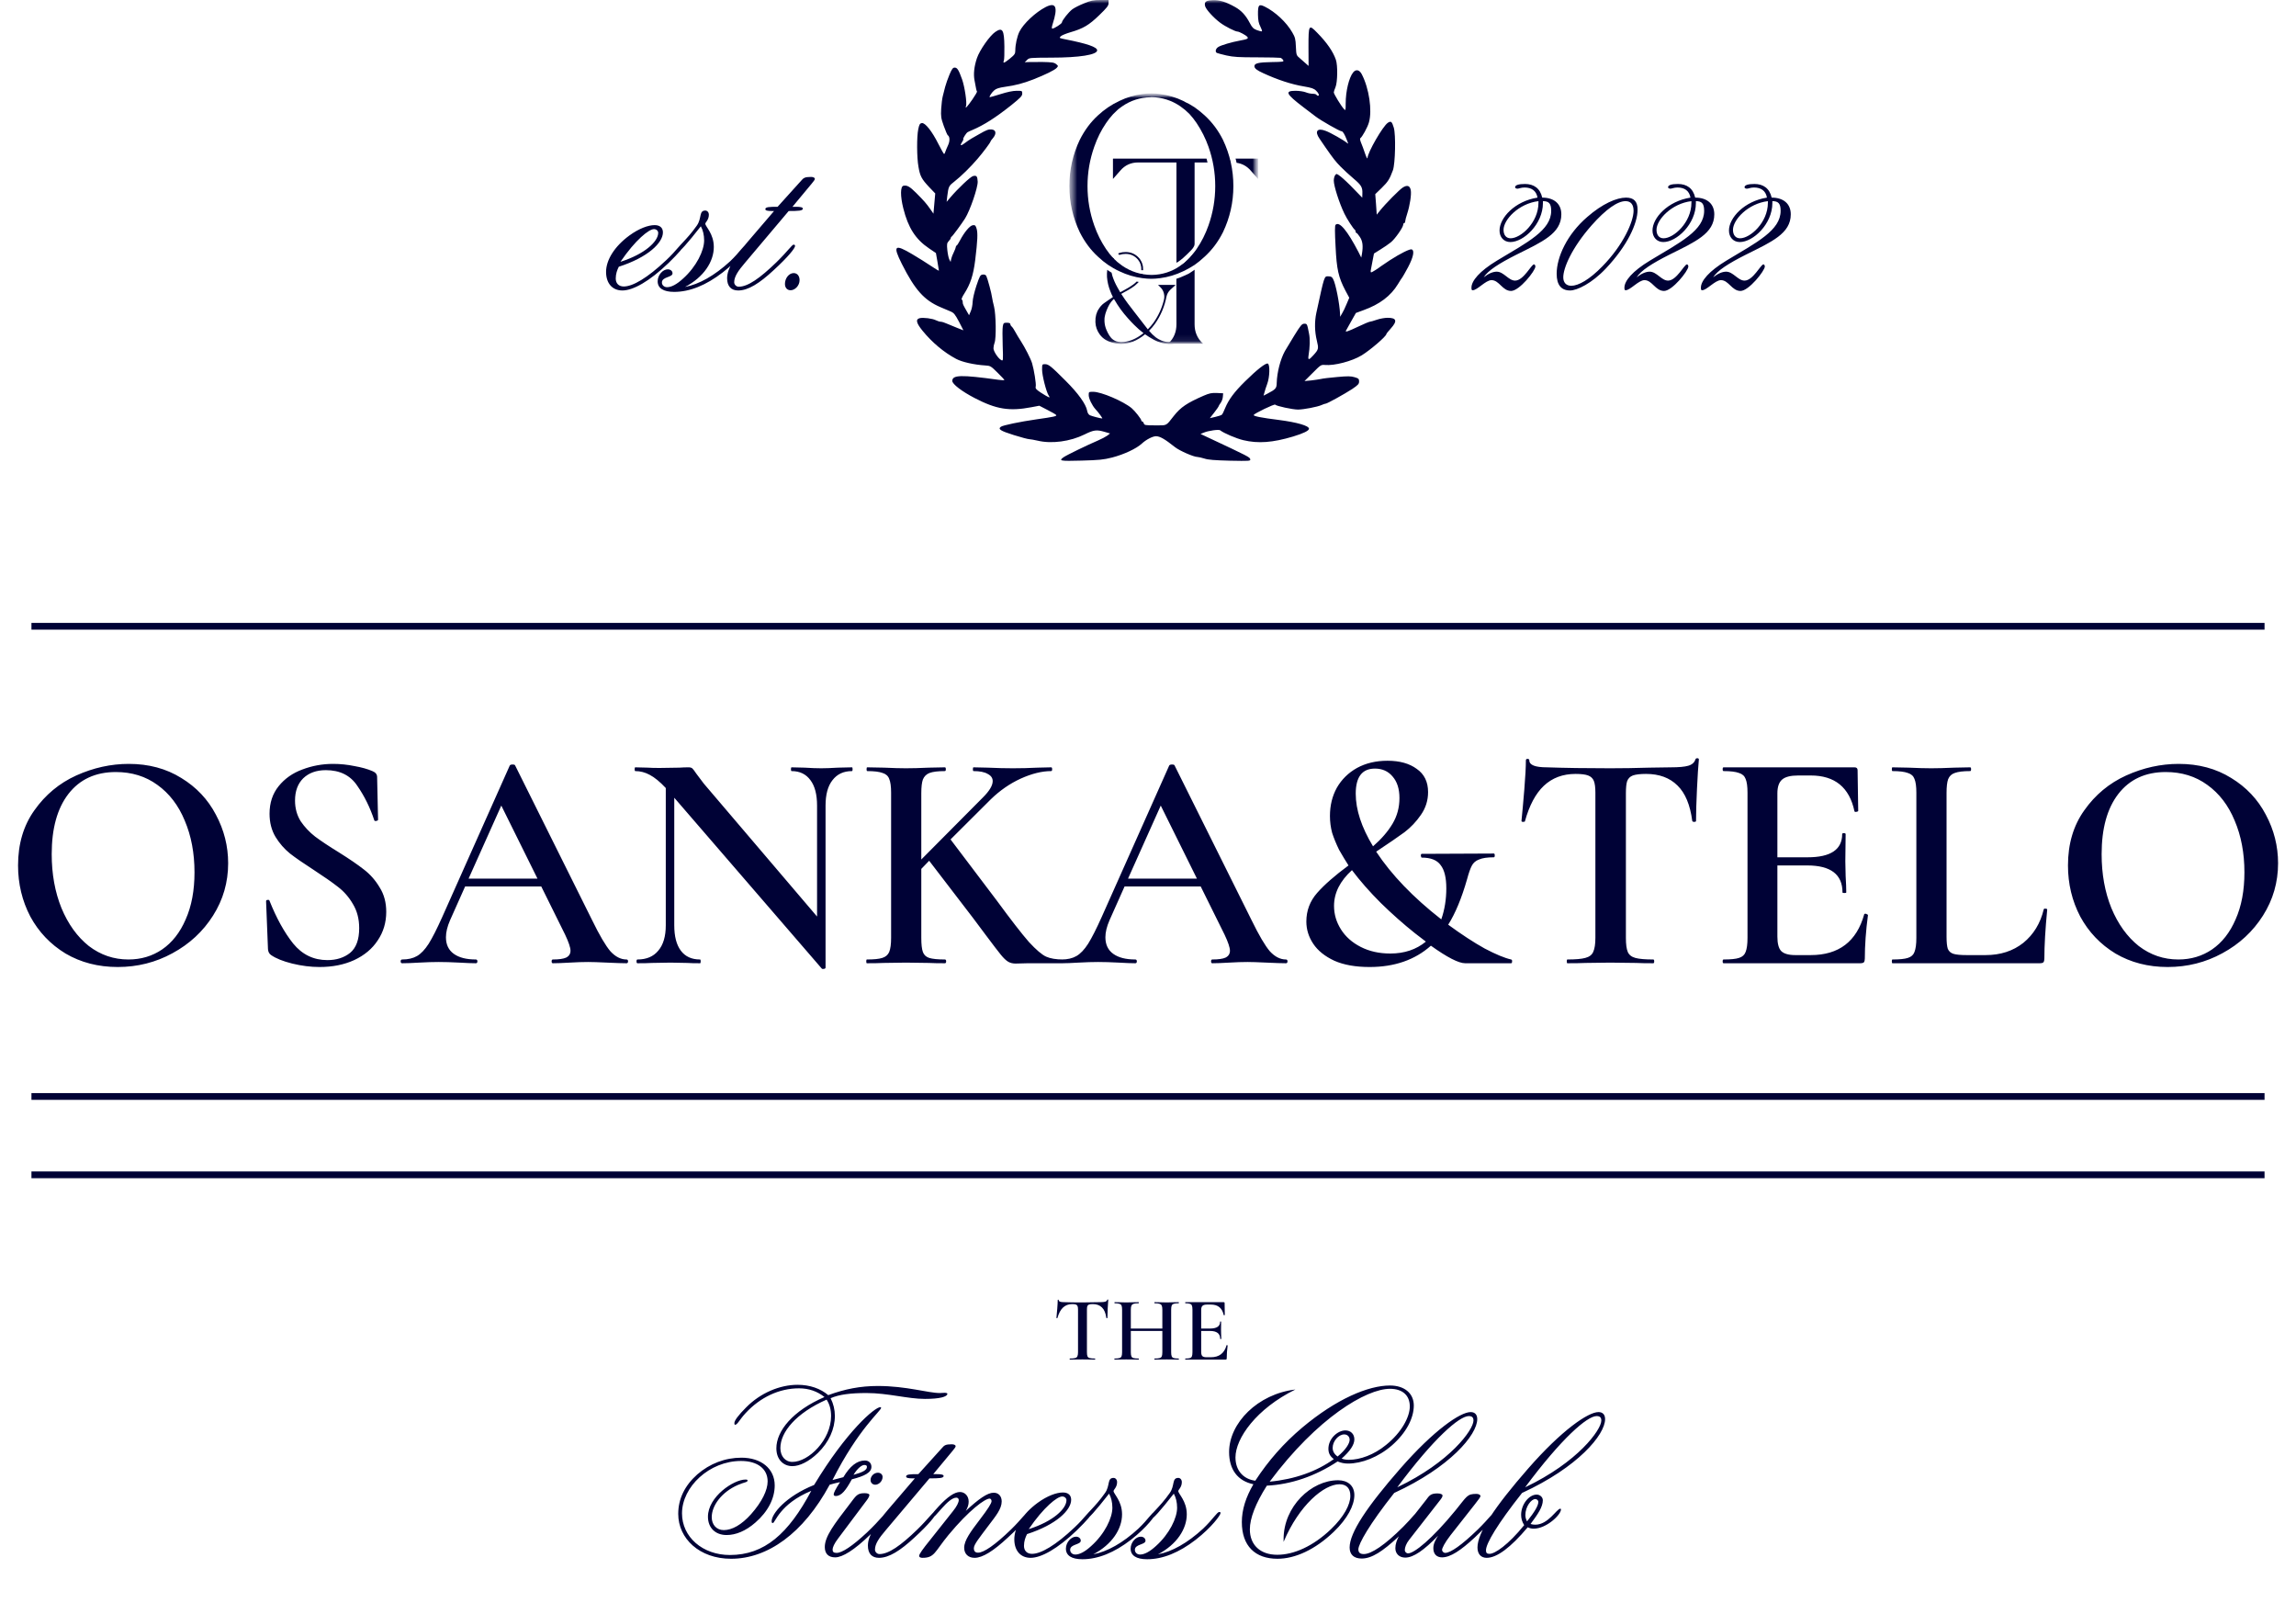 <?xml version="1.0" encoding="UTF-8"?> <svg xmlns="http://www.w3.org/2000/svg" width="340" height="239" viewBox="0 0 340 239" fill="none"> <g clip-path="url(#clip0_284_1566)"> <mask id="mask0_284_1566" style="mask-type:luminance" maskUnits="userSpaceOnUse" x="0" y="0" width="340" height="239"> <path d="M340 0H0V239H340V0Z" fill="white"></path> </mask> <g mask="url(#mask0_284_1566)"> <path d="M17.438 143.165C14.55 143.165 11.973 142.5 9.706 141.169C7.471 139.808 5.732 137.983 4.49 135.693C3.279 133.373 2.673 130.852 2.673 128.129C2.673 124.942 3.481 122.22 5.095 119.961C6.71 117.672 8.775 115.955 11.29 114.81C13.836 113.665 16.429 113.093 19.068 113.093C22.018 113.093 24.61 113.789 26.846 115.181C29.082 116.542 30.789 118.352 31.969 120.611C33.18 122.869 33.786 125.267 33.786 127.804C33.786 130.62 33.041 133.203 31.55 135.554C30.06 137.906 28.057 139.762 25.542 141.123C23.058 142.484 20.356 143.165 17.438 143.165ZM19.021 142.051C20.884 142.051 22.546 141.556 24.005 140.566C25.495 139.545 26.66 138.06 27.498 136.111C28.367 134.162 28.802 131.841 28.802 129.15C28.802 126.304 28.321 123.751 27.358 121.492C26.427 119.234 25.076 117.47 23.306 116.202C21.567 114.934 19.518 114.3 17.158 114.3C14.146 114.3 11.802 115.382 10.125 117.548C8.48 119.683 7.657 122.653 7.657 126.458C7.657 129.398 8.138 132.058 9.101 134.44C10.094 136.822 11.445 138.695 13.153 140.056C14.892 141.386 16.848 142.051 19.021 142.051ZM43.689 118.523C43.689 119.668 43.968 120.688 44.527 121.585C45.117 122.452 45.831 123.21 46.67 123.86C47.539 124.509 48.703 125.283 50.163 126.18C51.746 127.17 52.988 128.021 53.889 128.732C54.82 129.444 55.596 130.326 56.218 131.377C56.87 132.398 57.196 133.605 57.196 134.997C57.196 136.575 56.776 137.983 55.938 139.22C55.131 140.458 53.966 141.432 52.445 142.144C50.955 142.825 49.247 143.165 47.322 143.165C46.018 143.165 44.667 142.995 43.27 142.655C41.903 142.314 40.863 141.896 40.149 141.401C39.87 141.216 39.714 140.922 39.683 140.52L39.404 133.466V133.42C39.404 133.296 39.481 133.234 39.637 133.234C39.792 133.203 39.885 133.249 39.916 133.373C40.941 135.941 42.105 138.045 43.409 139.684C44.745 141.324 46.437 142.144 48.486 142.144C49.821 142.144 50.939 141.788 51.84 141.076C52.74 140.334 53.19 139.112 53.19 137.41C53.19 136.049 52.88 134.858 52.259 133.837C51.669 132.816 50.923 131.965 50.023 131.284C49.154 130.604 47.958 129.769 46.437 128.779C44.946 127.819 43.782 127.015 42.944 126.365C42.105 125.685 41.391 124.865 40.801 123.906C40.211 122.916 39.916 121.771 39.916 120.472C39.916 118.863 40.366 117.501 41.267 116.388C42.167 115.274 43.332 114.454 44.76 113.928C46.219 113.371 47.741 113.093 49.325 113.093C50.38 113.093 51.436 113.201 52.492 113.418C53.547 113.603 54.432 113.851 55.146 114.16C55.612 114.346 55.845 114.64 55.845 115.042L55.985 121.353C55.985 121.446 55.892 121.508 55.705 121.539C55.55 121.57 55.457 121.539 55.426 121.446C54.805 119.559 53.966 117.857 52.911 116.341C51.886 114.795 50.334 114.021 48.253 114.021C46.856 114.021 45.738 114.423 44.9 115.228C44.092 116.032 43.689 117.13 43.689 118.523ZM92.771 142.051C92.927 142.051 93.004 142.144 93.004 142.33C93.004 142.515 92.927 142.608 92.771 142.608C92.182 142.608 91.235 142.577 89.93 142.515C88.626 142.453 87.68 142.423 87.089 142.423C86.313 142.423 85.397 142.453 84.341 142.515C83.286 142.577 82.463 142.608 81.873 142.608C81.749 142.608 81.687 142.515 81.687 142.33C81.687 142.144 81.749 142.051 81.873 142.051C82.773 142.051 83.425 141.958 83.829 141.773C84.264 141.556 84.481 141.216 84.481 140.752C84.481 140.288 84.217 139.499 83.689 138.385L80.15 131.238H68.878L66.642 136.25C66.239 137.178 66.037 138.014 66.037 138.756C66.037 139.839 66.425 140.659 67.202 141.216C67.978 141.773 69.065 142.051 70.462 142.051C70.617 142.051 70.695 142.144 70.695 142.33C70.695 142.515 70.617 142.608 70.462 142.608C69.903 142.608 69.095 142.577 68.04 142.515C66.86 142.453 65.835 142.423 64.966 142.423C64.128 142.423 63.15 142.453 62.032 142.515C61.038 142.577 60.215 142.608 59.563 142.608C59.408 142.608 59.331 142.515 59.331 142.33C59.331 142.144 59.408 142.051 59.563 142.051C60.433 142.051 61.163 141.881 61.752 141.54C62.342 141.2 62.917 140.597 63.475 139.731C64.035 138.834 64.702 137.519 65.478 135.786L75.492 113.325C75.554 113.232 75.694 113.185 75.911 113.185C76.128 113.185 76.253 113.232 76.284 113.325L87.695 136.25C88.782 138.478 89.682 140.009 90.396 140.844C91.141 141.649 91.933 142.051 92.771 142.051ZM69.391 130.078H79.591L74.235 119.265L69.391 130.078ZM126.163 113.603C126.225 113.603 126.256 113.696 126.256 113.882C126.256 114.067 126.225 114.16 126.163 114.16C124.921 114.16 123.959 114.609 123.276 115.506C122.592 116.372 122.251 117.625 122.251 119.265V143.258C122.251 143.351 122.173 143.413 122.018 143.444C121.862 143.475 121.754 143.459 121.692 143.397L99.848 118.105V136.993C99.848 138.633 100.174 139.886 100.826 140.752C101.478 141.618 102.425 142.051 103.667 142.051C103.729 142.051 103.76 142.144 103.76 142.33C103.76 142.515 103.729 142.608 103.667 142.608C102.829 142.608 102.192 142.593 101.758 142.562L99.289 142.515L96.541 142.562C96.045 142.593 95.33 142.608 94.398 142.608C94.305 142.608 94.259 142.515 94.259 142.33C94.259 142.144 94.305 142.051 94.398 142.051C95.734 142.051 96.759 141.618 97.472 140.752C98.218 139.886 98.591 138.633 98.591 136.993V116.666C97.721 115.738 96.929 115.088 96.215 114.717C95.532 114.346 94.818 114.16 94.072 114.16C94.011 114.16 93.979 114.067 93.979 113.882C93.979 113.696 94.011 113.603 94.072 113.603L95.936 113.65C96.34 113.681 96.914 113.696 97.659 113.696L100.64 113.65C101.012 113.619 101.462 113.603 101.991 113.603C102.239 113.603 102.425 113.665 102.55 113.789C102.674 113.913 102.86 114.16 103.108 114.532L104.226 116.016L120.993 135.693V119.265C120.993 117.625 120.667 116.372 120.015 115.506C119.363 114.609 118.431 114.16 117.221 114.16C117.159 114.16 117.127 114.067 117.127 113.882C117.127 113.696 117.159 113.603 117.221 113.603L119.13 113.65C120.124 113.712 120.946 113.743 121.598 113.743C122.22 113.743 123.058 113.712 124.114 113.65L126.163 113.603ZM157.435 142.051C157.528 142.051 157.574 142.144 157.574 142.33C157.574 142.515 157.528 142.608 157.435 142.608H152.219L150.402 142.655C149.967 142.655 149.594 142.562 149.284 142.376C148.974 142.19 148.617 141.85 148.213 141.355C147.809 140.86 147.064 139.886 145.977 138.432L144.068 135.879L137.594 127.433L136.429 128.64V138.849C136.429 139.808 136.507 140.504 136.662 140.937C136.817 141.37 137.128 141.664 137.594 141.819C138.091 141.974 138.867 142.051 139.922 142.051C140.046 142.051 140.109 142.144 140.109 142.33C140.109 142.515 140.046 142.608 139.922 142.608C138.929 142.608 138.137 142.593 137.547 142.562L134.147 142.515L130.84 142.562C130.25 142.593 129.427 142.608 128.372 142.608C128.31 142.608 128.279 142.515 128.279 142.33C128.279 142.144 128.31 142.051 128.372 142.051C129.427 142.051 130.188 141.974 130.654 141.819C131.151 141.664 131.493 141.37 131.679 140.937C131.865 140.473 131.958 139.777 131.958 138.849V117.362C131.958 116.434 131.865 115.754 131.679 115.32C131.524 114.888 131.198 114.594 130.701 114.439C130.204 114.253 129.443 114.16 128.419 114.16C128.356 114.16 128.325 114.067 128.325 113.882C128.325 113.696 128.356 113.603 128.419 113.603L130.887 113.65C132.253 113.712 133.34 113.743 134.147 113.743C135.079 113.743 136.227 113.712 137.594 113.65L139.922 113.603C140.015 113.603 140.062 113.696 140.062 113.882C140.062 114.067 140.015 114.16 139.922 114.16C138.898 114.16 138.137 114.253 137.641 114.439C137.174 114.624 136.848 114.949 136.662 115.413C136.507 115.846 136.429 116.527 136.429 117.455V127.247L145.558 118.058C146.52 117.099 147.002 116.295 147.002 115.645C147.002 115.181 146.753 114.826 146.257 114.578C145.791 114.3 145.093 114.16 144.161 114.16C144.099 114.16 144.068 114.067 144.068 113.882C144.068 113.696 144.099 113.603 144.161 113.603L146.257 113.65C147.623 113.712 148.865 113.743 149.983 113.743C151.194 113.743 152.42 113.712 153.662 113.65L155.665 113.603C155.758 113.603 155.805 113.696 155.805 113.882C155.805 114.067 155.758 114.16 155.665 114.16C154.299 114.16 152.793 114.532 151.147 115.274C149.532 116.016 148.058 117.037 146.722 118.337L140.761 124.277L147.607 133.327C149.719 136.204 151.303 138.246 152.358 139.452C153.444 140.628 154.299 141.355 154.92 141.633C155.541 141.912 156.379 142.051 157.435 142.051ZM190.425 142.051C190.58 142.051 190.658 142.144 190.658 142.33C190.658 142.515 190.58 142.608 190.425 142.608C189.835 142.608 188.888 142.577 187.584 142.515C186.28 142.453 185.333 142.423 184.743 142.423C183.967 142.423 183.05 142.453 181.995 142.515C180.939 142.577 180.116 142.608 179.526 142.608C179.402 142.608 179.34 142.515 179.34 142.33C179.34 142.144 179.402 142.051 179.526 142.051C180.427 142.051 181.079 141.958 181.483 141.773C181.917 141.556 182.135 141.216 182.135 140.752C182.135 140.288 181.871 139.499 181.343 138.385L177.803 131.238H166.532L164.297 136.25C163.893 137.178 163.691 138.014 163.691 138.756C163.691 139.839 164.079 140.659 164.855 141.216C165.631 141.773 166.718 142.051 168.116 142.051C168.271 142.051 168.348 142.144 168.348 142.33C168.348 142.515 168.271 142.608 168.116 142.608C167.557 142.608 166.749 142.577 165.693 142.515C164.514 142.453 163.489 142.423 162.619 142.423C161.781 142.423 160.803 142.453 159.685 142.515C158.692 142.577 157.869 142.608 157.217 142.608C157.062 142.608 156.984 142.515 156.984 142.33C156.984 142.144 157.062 142.051 157.217 142.051C158.086 142.051 158.816 141.881 159.406 141.54C159.996 141.2 160.571 140.597 161.129 139.731C161.688 138.834 162.355 137.519 163.132 135.786L173.145 113.325C173.208 113.232 173.347 113.185 173.565 113.185C173.782 113.185 173.907 113.232 173.938 113.325L185.348 136.25C186.435 138.478 187.336 140.009 188.05 140.844C188.795 141.649 189.587 142.051 190.425 142.051ZM167.044 130.078H177.244L171.888 119.265L167.044 130.078ZM223.77 142.051C223.894 142.082 223.941 142.19 223.91 142.376C223.91 142.531 223.863 142.608 223.77 142.608H216.97C216.008 142.608 214.315 141.742 211.893 140.009C209.534 142.113 206.506 143.165 202.811 143.165C200.731 143.165 198.992 142.856 197.594 142.237C196.198 141.587 195.157 140.752 194.474 139.731C193.791 138.71 193.449 137.612 193.449 136.436C193.449 134.827 193.977 133.42 195.033 132.213C196.089 131.006 197.641 129.645 199.691 128.129C199.256 127.448 198.79 126.675 198.293 125.808C197.858 124.912 197.517 124.076 197.268 123.303C197.051 122.498 196.943 121.663 196.943 120.796C196.943 119.25 197.284 117.857 197.967 116.62C198.682 115.382 199.675 114.408 200.948 113.696C202.253 112.984 203.758 112.628 205.466 112.628C207.267 112.628 208.711 113.031 209.798 113.835C210.915 114.609 211.474 115.754 211.474 117.269C211.474 118.507 211.117 119.636 210.403 120.657C209.72 121.647 208.913 122.498 207.981 123.21C207.049 123.891 205.653 124.85 203.789 126.087C206.056 129.521 209.27 132.863 213.43 136.111C213.927 134.688 214.175 133.157 214.175 131.516C214.175 129.939 213.896 128.794 213.337 128.083C212.81 127.34 211.878 126.968 210.543 126.968C210.481 126.968 210.434 126.876 210.403 126.69C210.403 126.504 210.449 126.412 210.543 126.412L221.208 126.365C221.301 126.365 221.348 126.458 221.348 126.644C221.348 126.829 221.301 126.922 221.208 126.922C220.246 126.922 219.517 127.03 219.02 127.247C218.523 127.433 218.165 127.742 217.948 128.175C217.731 128.578 217.498 129.243 217.249 130.171C216.443 132.986 215.511 135.229 214.455 136.9C216.443 138.354 218.243 139.53 219.858 140.427C221.503 141.293 222.808 141.834 223.77 142.051ZM200.762 117.501C200.762 119.884 201.616 122.482 203.323 125.298C204.565 124.216 205.528 123.101 206.211 121.956C206.894 120.812 207.236 119.544 207.236 118.151C207.236 116.79 206.894 115.723 206.211 114.949C205.559 114.176 204.69 113.789 203.603 113.789C201.709 113.789 200.762 115.027 200.762 117.501ZM205.885 141.169C207.965 141.169 209.72 140.582 211.148 139.406C210.527 138.942 209.984 138.524 209.518 138.153C207.81 136.792 206.134 135.307 204.488 133.698C202.843 132.058 201.414 130.434 200.203 128.825C198.433 130.434 197.548 132.197 197.548 134.116C197.548 135.353 197.889 136.513 198.573 137.596C199.256 138.679 200.234 139.545 201.507 140.195C202.78 140.844 204.239 141.169 205.885 141.169ZM233.317 114.578C231.422 114.578 229.854 115.166 228.612 116.341C227.401 117.486 226.47 119.234 225.818 121.585C225.818 121.647 225.725 121.678 225.538 121.678C225.383 121.678 225.305 121.632 225.305 121.539C225.43 120.332 225.569 118.786 225.725 116.898C225.88 114.98 225.958 113.541 225.958 112.582C225.958 112.428 226.035 112.35 226.191 112.35C226.377 112.35 226.47 112.428 226.47 112.582C226.47 113.263 227.339 113.603 229.078 113.603C231.748 113.696 234.868 113.743 238.44 113.743C240.27 113.743 242.213 113.712 244.262 113.65L247.429 113.603C248.608 113.603 249.462 113.526 249.991 113.371C250.55 113.216 250.906 112.907 251.062 112.443C251.092 112.319 251.185 112.257 251.342 112.257C251.495 112.257 251.574 112.319 251.574 112.443C251.481 113.402 251.388 114.856 251.295 116.805C251.202 118.755 251.155 120.332 251.155 121.539C251.155 121.632 251.062 121.678 250.876 121.678C250.72 121.678 250.626 121.632 250.596 121.539C250.284 119.157 249.556 117.408 248.407 116.295C247.257 115.15 245.706 114.578 243.75 114.578C242.879 114.578 242.227 114.656 241.794 114.81C241.389 114.965 241.109 115.243 240.955 115.645C240.83 116.016 240.769 116.62 240.769 117.455V138.849C240.769 139.808 240.862 140.504 241.049 140.937C241.235 141.37 241.607 141.664 242.166 141.819C242.725 141.974 243.61 142.051 244.821 142.051C244.914 142.051 244.961 142.144 244.961 142.33C244.961 142.515 244.914 142.608 244.821 142.608C243.733 142.608 242.879 142.593 242.259 142.562L238.44 142.515L234.807 142.562C234.155 142.593 233.254 142.608 232.105 142.608C232.043 142.608 232.012 142.515 232.012 142.33C232.012 142.144 232.043 142.051 232.105 142.051C233.317 142.051 234.202 141.974 234.761 141.819C235.35 141.664 235.739 141.37 235.925 140.937C236.142 140.473 236.251 139.777 236.251 138.849V117.362C236.251 116.558 236.172 115.97 236.018 115.599C235.862 115.228 235.583 114.965 235.18 114.81C234.775 114.656 234.155 114.578 233.317 114.578ZM276.057 135.368C276.057 135.307 276.117 135.276 276.243 135.276C276.336 135.276 276.413 135.307 276.476 135.368C276.569 135.4 276.616 135.43 276.616 135.461C276.304 137.813 276.15 139.963 276.15 141.912C276.15 142.159 276.103 142.345 276.01 142.469C275.917 142.562 275.73 142.608 275.451 142.608H255.237C255.144 142.608 255.098 142.515 255.098 142.33C255.098 142.144 255.144 142.051 255.237 142.051C256.292 142.051 257.054 141.974 257.52 141.819C258.016 141.664 258.342 141.37 258.498 140.937C258.684 140.473 258.777 139.777 258.777 138.849V117.362C258.777 116.434 258.684 115.754 258.498 115.32C258.342 114.888 258.016 114.594 257.52 114.439C257.022 114.253 256.262 114.16 255.237 114.16C255.144 114.16 255.098 114.067 255.098 113.882C255.098 113.696 255.144 113.603 255.237 113.603H274.613C274.923 113.603 275.078 113.743 275.078 114.021L275.171 120.054C275.171 120.116 275.078 120.162 274.892 120.193C274.736 120.224 274.643 120.193 274.613 120.1C273.868 116.573 271.709 114.81 268.139 114.81H266.276C265.158 114.81 264.366 115.011 263.901 115.413C263.435 115.816 263.202 116.496 263.202 117.455V126.922H267.673C271.087 126.922 272.797 125.778 272.797 123.488C272.797 123.395 272.873 123.349 273.03 123.349C273.216 123.349 273.309 123.395 273.309 123.488L273.262 127.525L273.309 129.707C273.37 130.697 273.402 131.501 273.402 132.12C273.402 132.182 273.309 132.213 273.123 132.213C272.936 132.213 272.843 132.182 272.843 132.12C272.843 129.46 271.103 128.129 267.626 128.129H263.202V138.664C263.202 139.684 263.388 140.396 263.761 140.798C264.164 141.2 264.863 141.401 265.857 141.401H268.139C272.298 141.401 274.939 139.391 276.057 135.368ZM288.252 138.664C288.252 139.499 288.316 140.102 288.439 140.473C288.595 140.844 288.874 141.092 289.277 141.216C289.683 141.34 290.334 141.401 291.233 141.401H294.028C296.233 141.401 298.096 140.798 299.617 139.592C301.14 138.354 302.148 136.699 302.644 134.626C302.677 134.533 302.77 134.502 302.924 134.533C303.08 134.533 303.157 134.58 303.157 134.672C302.877 137.581 302.737 139.994 302.737 141.912C302.737 142.159 302.691 142.345 302.597 142.469C302.504 142.562 302.318 142.608 302.039 142.608H280.242C280.181 142.608 280.149 142.515 280.149 142.33C280.149 142.144 280.181 142.051 280.242 142.051C281.299 142.051 282.058 141.974 282.524 141.819C283.022 141.664 283.348 141.37 283.502 140.937C283.688 140.473 283.781 139.777 283.781 138.849V117.362C283.781 116.434 283.688 115.754 283.502 115.32C283.348 114.888 283.022 114.594 282.524 114.439C282.028 114.253 281.266 114.16 280.242 114.16C280.181 114.16 280.149 114.067 280.149 113.882C280.149 113.696 280.181 113.603 280.242 113.603L282.617 113.65C283.984 113.712 285.102 113.743 285.97 113.743C286.902 113.743 288.052 113.712 289.417 113.65L291.745 113.603C291.839 113.603 291.885 113.696 291.885 113.882C291.885 114.067 291.839 114.16 291.745 114.16C290.721 114.16 289.962 114.253 289.463 114.439C288.997 114.594 288.671 114.903 288.485 115.367C288.331 115.8 288.252 116.48 288.252 117.408V138.664ZM320.997 143.165C318.11 143.165 315.531 142.5 313.266 141.169C311.03 139.808 309.29 137.983 308.049 135.693C306.838 133.373 306.233 130.852 306.233 128.129C306.233 124.942 307.038 122.22 308.655 119.961C310.269 117.672 312.334 115.955 314.85 114.81C317.395 113.665 319.986 113.093 322.627 113.093C325.576 113.093 328.17 113.789 330.405 115.181C332.641 116.542 334.348 118.352 335.529 120.611C336.74 122.869 337.345 125.267 337.345 127.804C337.345 130.62 336.6 133.203 335.11 135.554C333.619 137.906 331.617 139.762 329.102 141.123C326.617 142.484 323.915 143.165 320.997 143.165ZM322.581 142.051C324.444 142.051 326.104 141.556 327.564 140.566C329.055 139.545 330.219 138.06 331.057 136.111C331.926 134.162 332.362 131.841 332.362 129.15C332.362 126.304 331.88 123.751 330.918 121.492C329.986 119.234 328.636 117.47 326.866 116.202C325.126 114.934 323.077 114.3 320.718 114.3C317.704 114.3 315.362 115.382 313.685 117.548C312.038 119.683 311.217 122.653 311.217 126.458C311.217 129.398 311.696 132.058 312.66 134.44C313.652 136.822 315.003 138.695 316.712 140.056C318.45 141.386 320.406 142.051 322.581 142.051Z" fill="#000236"></path> <path d="M160.531 0.497C159.87 0.76 159.091 1.154 158.797 1.373C158.224 1.812 157.269 3.024 157.254 3.317C157.254 3.507 156.108 4.237 155.83 4.237C155.726 4.237 155.741 3.989 155.888 3.536C156.696 1.037 156.373 0.277 154.86 1.037C153.346 1.812 151.539 3.507 150.952 4.705C150.614 5.406 150.349 6.619 150.349 7.466C150.349 7.963 150.261 8.095 149.527 8.694C148.689 9.366 148.469 9.439 148.659 8.957C148.718 8.81 148.748 7.875 148.733 6.867C148.703 4.412 148.454 4.003 147.396 4.719C146.574 5.275 145.074 7.408 144.663 8.621C144.252 9.848 144.134 10.973 144.311 11.893C144.399 12.376 144.516 12.945 144.546 13.136C144.575 13.325 144.649 13.515 144.678 13.545C144.722 13.588 144.413 14.114 144.002 14.714C143.238 15.809 142.871 16.204 143.047 15.722C143.224 15.283 142.856 12.843 142.474 11.762C141.96 10.33 141.754 10.009 141.372 10.009C141.108 10.009 140.961 10.199 140.608 11.031C140.373 11.587 140.079 12.419 139.962 12.858C139.844 13.296 139.682 13.925 139.609 14.246C139.521 14.567 139.418 15.4 139.374 16.102C139.315 17.241 139.344 17.475 139.756 18.644C140.006 19.36 140.285 19.974 140.343 20.017C140.667 20.207 140.682 20.894 140.388 21.508C140.226 21.858 140.05 22.282 139.991 22.458C139.947 22.648 139.859 22.794 139.8 22.794C139.741 22.779 139.374 22.122 138.963 21.318C138.022 19.433 136.994 18.133 136.494 18.22C136.215 18.279 136.127 18.425 135.98 19.126C135.745 20.237 135.759 23.32 136.01 24.693C136.244 26.081 136.479 26.505 137.582 27.688L138.493 28.638L138.36 30.143L138.228 31.634L137.743 30.932C137.14 30.085 136.876 29.778 135.657 28.55C134.717 27.615 134.32 27.396 133.791 27.499C133.321 27.586 133.306 29.018 133.762 30.83C134.481 33.723 135.583 35.432 137.582 36.777C138.14 37.142 138.595 37.449 138.595 37.464C138.595 37.464 138.698 38.033 138.816 38.72C138.933 39.407 139.036 40.006 139.036 40.064C139.036 40.123 138.522 39.816 137.875 39.378C137.244 38.954 135.994 38.165 135.098 37.639C132.468 36.075 132.175 36.338 133.541 39.056C135.48 42.914 136.862 44.448 139.256 45.471C139.741 45.675 140.402 45.953 140.74 46.099C141.255 46.318 141.416 46.508 142.004 47.618L142.665 48.904L141.769 48.554C141.284 48.364 140.593 48.071 140.241 47.925C139.903 47.764 139.477 47.633 139.315 47.633C139.154 47.633 138.83 47.531 138.595 47.414C138.096 47.151 136.7 46.975 136.186 47.107C135.554 47.268 135.686 47.823 136.597 48.948C138.022 50.701 139.786 52.177 141.607 53.142C142.489 53.609 144.281 54.004 145.912 54.106C146.646 54.15 146.735 54.194 147.704 55.158C148.277 55.713 148.733 56.21 148.733 56.268C148.733 56.312 148.322 56.298 147.822 56.225C142.327 55.465 141.02 55.494 141.02 56.4C141.02 56.867 142.459 57.963 144.325 58.928C147.528 60.593 149.452 60.915 152.744 60.286L153.905 60.067L155.094 60.681C155.756 61.017 156.344 61.353 156.403 61.441C156.535 61.616 156.064 61.718 153.479 62.084C151.054 62.434 148.513 62.96 148.218 63.179C147.734 63.53 148.16 63.793 150.114 64.407C151.187 64.743 152.229 65.021 152.421 65.021C152.612 65.035 153.17 65.123 153.655 65.24C155.726 65.736 158.474 65.372 160.604 64.32C161.956 63.647 162.397 63.589 163.587 63.94L164.38 64.173L163.969 64.495C163.748 64.655 163.117 64.992 162.573 65.225C161.03 65.882 157.96 67.373 157.519 67.68C156.725 68.235 156.961 68.279 160.163 68.192C162.794 68.118 163.396 68.06 164.674 67.738C166.437 67.285 168.273 66.424 169.082 65.678C169.728 65.079 170.669 64.597 171.168 64.582C171.77 64.582 172.476 64.992 174.004 66.204C174.665 66.73 176.766 67.651 177.31 67.651C177.471 67.651 177.942 67.767 178.338 67.884C178.882 68.075 179.866 68.147 182.129 68.206C185.038 68.264 185.199 68.25 185.14 68.001C185.082 67.68 184.979 67.621 178.646 64.655L177.779 64.246L178.279 64.042C178.94 63.764 180.483 63.545 180.689 63.706C181.188 64.115 183.069 64.918 184.112 65.167C186.316 65.693 188.461 65.532 191.488 64.626C193.03 64.158 193.839 63.764 193.839 63.472C193.839 63.033 192.075 62.522 189.357 62.171C186.801 61.85 185.596 61.616 185.655 61.441C185.743 61.207 188.754 59.761 188.843 59.907C188.96 60.111 191.414 60.637 192.208 60.637C193.016 60.637 195.087 60.243 195.704 59.965C195.954 59.848 196.219 59.761 196.307 59.761C196.527 59.761 199.113 58.328 200.23 57.598C201.111 56.999 201.258 56.853 201.258 56.473C201.258 56.093 201.184 56.02 200.597 55.845C200.053 55.684 199.598 55.669 198.026 55.816C196.982 55.903 195.881 56.035 195.601 56.108C195.322 56.166 194.661 56.268 194.132 56.327L193.177 56.414L194.396 55.202C195.572 54.018 195.616 53.989 196.203 54.033C197.6 54.164 200.215 53.478 201.655 52.601C202.918 51.827 205.298 49.781 205.298 49.459C205.298 49.401 205.592 49.021 205.96 48.627C206.959 47.516 206.812 47.049 205.489 47.049C205.049 47.049 204.329 47.18 203.873 47.341C203.403 47.502 202.948 47.633 202.845 47.633C202.742 47.633 201.963 47.955 201.111 48.364C199.627 49.065 199.201 49.211 199.304 48.977C199.333 48.919 199.671 48.305 200.068 47.604L200.788 46.333L201.904 45.923C204.3 45.061 205.944 43.819 207.002 42.081C207.311 41.555 207.62 41.102 207.664 41.058C207.708 41.014 208.09 40.342 208.516 39.553C209.294 38.063 209.5 37.084 209.045 36.923C208.795 36.821 207.399 37.507 205.813 38.53C205.166 38.954 204.579 39.348 204.49 39.422C204.123 39.714 203.168 40.327 203.05 40.327C202.977 40.327 202.948 40.152 203.006 39.918C203.05 39.699 203.168 39.071 203.271 38.53L203.462 37.537L204.417 36.938C204.946 36.616 205.621 36.149 205.93 35.9C206.547 35.432 207.796 33.65 207.796 33.255C207.796 33.124 207.869 33.022 207.943 33.022C208.031 33.022 208.09 32.905 208.09 32.759C208.09 32.627 208.222 32.116 208.384 31.634C208.78 30.421 209.03 28.784 208.913 28.156C208.78 27.484 208.398 27.352 207.752 27.747C207.267 28.039 205.181 30.143 204.329 31.21L203.873 31.78L203.77 30.26L203.653 28.741L204.593 27.835C205.548 26.899 205.783 26.52 206.268 25.204C206.621 24.211 206.709 19.944 206.4 18.907C206.121 17.986 205.989 17.87 205.519 18.177C204.784 18.659 202.522 22.574 202.507 23.393C202.492 23.583 202.33 23.276 202.14 22.721C201.949 22.151 201.684 21.435 201.552 21.128C201.42 20.821 201.361 20.514 201.435 20.47C201.728 20.266 202.507 18.863 202.712 18.133C203.227 16.365 202.742 13.077 201.655 10.988C201.302 10.316 200.788 10.213 200.377 10.725C199.759 11.499 199.274 13.501 199.274 15.313C199.274 16.379 199.26 16.409 199.01 16.131C198.599 15.693 197.512 13.91 197.512 13.676C197.512 13.574 197.629 13.223 197.761 12.916C198.07 12.186 198.114 9.687 197.82 8.84C197.408 7.642 196.498 6.312 195.057 4.851C193.809 3.565 193.765 3.638 193.765 6.97L193.78 9.76L193.397 9.424C193.192 9.234 192.795 8.884 192.501 8.635C191.972 8.197 191.958 8.168 191.899 6.896C191.855 5.786 191.782 5.508 191.37 4.807C190.503 3.287 188.829 1.739 187.286 0.979C186.404 0.555 186.272 0.716 186.286 2.177C186.301 3.024 186.39 3.463 186.639 3.93C186.816 4.281 186.918 4.588 186.874 4.632C186.83 4.675 186.507 4.602 186.154 4.471C185.611 4.266 185.434 4.091 185.082 3.419C184.479 2.265 183.833 1.563 182.893 1.037C181.511 0.263 180.586 -0.015 179.572 0.029C178.558 0.073 178.309 0.277 178.456 0.906C178.588 1.403 179.734 2.659 180.703 3.375C181.452 3.93 182.922 4.675 183.26 4.675C183.509 4.675 184.509 5.216 184.7 5.45C184.92 5.713 184.729 5.801 183.627 6.005C182.408 6.224 180.807 6.692 180.41 6.955C180.013 7.203 179.91 7.656 180.189 7.832C180.277 7.875 180.924 8.051 181.614 8.211C182.672 8.445 183.466 8.489 186.125 8.489C187.903 8.489 189.475 8.533 189.622 8.562C189.754 8.606 189.93 8.752 190.018 8.898C190.151 9.147 190.033 9.161 188.314 9.19C186.419 9.22 185.758 9.366 185.758 9.79C185.758 10.126 186.11 10.403 187.08 10.841C189.21 11.82 191.252 12.493 193.104 12.799C194.22 12.989 194.573 13.106 194.896 13.428C195.293 13.808 195.425 14.173 195.175 14.173C195.087 14.173 194.985 14.1 194.94 14.027C194.896 13.939 194.632 13.881 194.367 13.881C194.088 13.881 193.633 13.778 193.354 13.662C193.06 13.545 192.384 13.442 191.855 13.442C190.195 13.442 190.415 13.895 193.045 15.897C193.603 16.321 194.396 16.92 194.793 17.227C195.587 17.84 198.393 19.433 198.658 19.433C198.849 19.433 199.098 19.828 199.451 20.733C199.686 21.318 199.686 21.347 199.451 21.142C198.996 20.763 197.012 19.623 196.307 19.375C195.057 18.892 194.632 19.433 195.41 20.544C195.631 20.85 195.998 21.406 196.248 21.771C197.424 23.466 197.791 23.933 198.54 24.693C198.98 25.146 199.848 25.935 200.45 26.447C201.596 27.411 201.787 27.732 201.743 28.697L201.728 29.267L200.465 27.966C199.774 27.235 198.907 26.432 198.554 26.154C197.938 25.687 197.908 25.672 197.717 25.935C197.6 26.081 197.512 26.447 197.512 26.739C197.512 27.528 198.319 30.055 199.084 31.634C199.421 32.364 200.465 33.957 200.626 34.015C200.685 34.044 200.744 34.161 200.744 34.278C200.744 34.395 200.803 34.483 200.862 34.483C200.935 34.483 201.155 34.746 201.376 35.082C201.787 35.695 201.875 36.411 201.684 37.581L201.581 38.136L201.155 37.288C199.495 34.103 198.334 32.73 197.776 33.285C197.658 33.401 197.658 34.322 197.776 36.485C197.938 39.904 198.202 41.043 199.231 43.016L199.804 44.082L199.407 45.018C199.201 45.529 198.892 46.172 198.731 46.42L198.452 46.902L198.437 46.42C198.378 45.032 197.805 42.037 197.424 41.336C197.261 40.999 197.115 40.912 196.718 40.912C196.086 40.912 196.16 40.663 194.926 46.333C194.647 47.648 194.676 49.094 194.999 50.409C195.293 51.636 195.278 51.724 194.47 52.615C193.839 53.317 193.677 53.331 193.765 52.703C193.986 51.344 194.015 50.175 193.839 49.343C193.559 47.925 193.559 47.925 193.133 47.925C192.781 47.94 192.604 48.159 191.635 49.722C191.033 50.701 190.415 51.724 190.268 51.987C189.592 53.229 189.108 55.143 189.063 56.663C189.049 57.496 188.931 57.627 187.653 58.299L187.109 58.577L187.241 58.109C187.3 57.846 187.491 57.277 187.653 56.838C188.035 55.83 188.079 53.96 187.741 53.828C187.432 53.711 186.154 54.705 184.362 56.473C182.76 58.051 181.953 59.147 181.423 60.418C181.247 60.871 181.027 61.309 180.953 61.382C180.865 61.47 180.439 61.616 179.983 61.718L179.16 61.908L179.822 61.061C180.175 60.608 180.468 60.184 180.468 60.126C180.468 60.082 180.601 59.863 180.762 59.644C180.924 59.424 181.071 59.015 181.085 58.738L181.129 58.226L180.204 58.182C179.425 58.153 179.102 58.212 178.221 58.592C175.781 59.658 174.841 60.286 173.827 61.572C172.623 63.107 172.873 62.975 171.08 62.975C169.596 62.975 169.464 62.946 169.376 62.683C169.331 62.522 169.214 62.391 169.141 62.391C169.067 62.391 169.009 62.332 169.009 62.244C169.009 62.04 168.053 60.827 167.583 60.433C166.334 59.395 163.073 58.007 161.897 58.007C161.221 58.007 161.221 58.007 161.221 58.504C161.221 59.001 161.721 60.023 162.206 60.564C162.691 61.076 163.322 61.952 163.22 61.952C162.97 61.952 161.706 61.616 161.413 61.485C161.192 61.382 161.045 61.134 160.987 60.798C160.81 59.834 159.664 58.226 157.783 56.356C155.609 54.179 155.271 53.916 154.742 53.916C154.331 53.916 154.316 53.931 154.316 54.734C154.316 55.582 154.933 58.007 155.286 58.548C155.477 58.84 155.462 58.869 155.241 58.782C155.094 58.723 154.595 58.431 154.125 58.124C153.405 57.642 153.302 57.51 153.376 57.218C153.464 56.867 153.126 54.749 152.832 53.77C152.626 53.098 151.76 51.403 151.157 50.482C150.893 50.073 150.526 49.474 150.349 49.138C150.173 48.802 149.937 48.451 149.82 48.349C149.703 48.261 149.615 48.086 149.615 47.984C149.615 47.852 149.438 47.779 149.1 47.779C148.645 47.779 148.586 47.823 148.498 48.32C148.439 48.612 148.439 49.898 148.483 51.169C148.557 53.419 148.557 53.463 148.277 53.317C147.822 53.083 147.117 52.017 147.117 51.564C147.117 51.344 147.19 50.979 147.278 50.745C147.543 50.102 147.484 46.523 147.205 45.412C147.072 44.901 146.941 44.287 146.911 44.053C146.852 43.483 146.235 41.204 146.059 40.868C145.971 40.693 145.795 40.62 145.53 40.649C145.163 40.693 145.089 40.824 144.59 42.3C144.281 43.25 144.046 44.229 144.031 44.711C144.017 45.149 143.899 45.778 143.752 46.084L143.503 46.669L143.165 46.084C142.621 45.135 142.562 45.017 142.562 44.725C142.562 44.565 142.504 44.389 142.415 44.346C142.342 44.302 142.504 43.907 142.797 43.469C143.708 42.037 144.134 40.736 144.413 38.501C144.766 35.593 144.81 34.497 144.619 33.854C144.472 33.372 144.399 33.299 144.061 33.343C143.62 33.387 142.797 34.38 142.166 35.579C141.96 35.973 141.739 36.324 141.666 36.353C141.593 36.382 141.534 36.485 141.534 36.587C141.534 36.674 141.401 37.011 141.255 37.317C141.093 37.624 140.916 38.077 140.858 38.326L140.77 38.779L140.579 38.413C140.476 38.223 140.343 37.595 140.285 37.04C140.197 36.134 140.226 35.988 140.49 35.695C140.667 35.52 140.799 35.316 140.799 35.228C140.799 35.155 140.843 35.067 140.916 35.038C141.049 34.98 142.386 33.168 142.915 32.335C143.664 31.122 144.81 27.776 144.781 26.885C144.737 26.096 144.619 25.935 144.09 26.067C143.693 26.169 141.842 27.922 140.74 29.223L140.182 29.88L140.27 29.076C140.461 27.586 140.49 27.528 141.372 26.841C142.327 26.096 143.738 24.708 144.751 23.524C145.545 22.604 146.676 21.099 146.676 20.953C146.676 20.909 146.838 20.66 147.058 20.427C147.587 19.784 147.499 19.228 146.852 19.17C146.382 19.126 146.103 19.228 145.031 19.842C144.722 20.017 144.222 20.31 143.928 20.47C143.62 20.646 143.12 20.982 142.827 21.216C142.239 21.669 142.107 21.566 142.504 20.967C142.635 20.763 142.709 20.602 142.65 20.602C142.504 20.602 143.077 19.681 143.296 19.564C143.414 19.491 143.752 19.345 144.031 19.228C145.706 18.512 147.411 17.431 149.732 15.59C151.128 14.465 151.377 14.217 151.377 13.851C151.377 13.442 151.363 13.442 150.54 13.442C149.982 13.442 149.159 13.618 148.145 13.939C147.293 14.202 146.588 14.407 146.558 14.392C146.456 14.304 146.867 13.676 147.249 13.355C147.513 13.121 147.969 12.975 148.806 12.858C150.379 12.639 151.495 12.347 153.008 11.762C154.815 11.046 156.167 10.389 156.476 10.053C156.725 9.775 156.725 9.76 156.387 9.483C156.094 9.249 155.785 9.205 154.331 9.176C153.391 9.176 152.435 9.176 152.186 9.19L151.744 9.22L152.083 8.884C152.406 8.548 152.465 8.548 155.683 8.533C159.855 8.533 162.471 8.109 162.471 7.452C162.471 6.97 161.001 6.458 157.725 5.815C156.843 5.64 156.814 5.625 157.078 5.377C157.21 5.231 157.857 4.968 158.503 4.778C160.428 4.223 161.266 3.711 162.779 2.25C163.94 1.125 164.16 0.847 164.16 0.453V-0H162.955C161.912 -0 161.56 0.073 160.531 0.497Z" fill="#000236"></path> <path d="M126.389 218.35C127.751 217.967 128.38 217.654 128.38 217.166C128.38 216.993 128.276 216.888 127.996 216.888C127.612 216.888 126.983 217.376 126.389 218.35ZM123.001 207.003C123.42 207.838 123.63 208.708 123.63 209.614C123.63 211.563 122.756 213.512 121.115 215.113C119.787 216.401 118.39 217.062 117.342 217.062C115.98 217.062 114.967 216.053 114.967 214.417C114.967 211.841 117.412 208.848 122.093 206.829C121.044 205.994 119.787 205.541 118.32 205.541C115.386 205.541 112.591 206.864 110.425 209.196C109.517 210.17 109.203 210.937 108.854 210.937C108.783 210.937 108.749 210.866 108.749 210.693C108.749 210.31 109.343 209.51 110.496 208.361C112.591 206.238 115.456 205.019 118.11 205.019C119.927 205.019 121.499 205.576 122.651 206.55C125.097 205.646 127.402 205.194 129.987 205.194C134.249 205.194 137.428 206.237 139.174 206.237C139.419 206.237 139.663 206.203 139.873 206.203C140.152 206.203 140.292 206.272 140.292 206.342C140.292 206.795 139.139 207.108 136.974 207.108C134.423 207.108 131.489 206.237 128.31 206.237C126.005 206.237 124.258 206.446 123.001 207.003ZM122.407 207.212C117.901 209.196 115.561 212.015 115.561 214.382C115.561 215.565 116.259 216.435 117.342 216.435C119.752 216.435 123.07 213.164 123.07 209.649C123.07 208.708 122.861 207.908 122.407 207.212ZM122.861 219.812C118.949 227.051 113.639 230.775 108.26 230.775C103.579 230.775 100.435 227.782 100.435 224.128C100.435 221.9 101.413 219.916 103.264 218.28C105.116 216.68 107.386 215.809 109.797 215.809C112.696 215.809 114.722 217.41 114.722 219.916C114.722 221.831 113.744 223.779 111.857 225.416C110.425 226.668 108.958 227.26 107.596 227.26C105.954 227.26 104.836 226.216 104.836 224.545C104.836 221.587 108.644 219.046 110.39 219.046C110.6 219.046 110.705 219.081 110.705 219.185C110.705 219.463 110.216 219.429 109.273 219.847C106.863 220.89 105.396 222.909 105.396 224.615C105.396 225.763 106.129 226.529 107.177 226.529C108.399 226.529 109.797 225.763 111.229 224.163C112.836 222.352 113.674 220.612 113.674 219.324C113.674 217.48 112.207 216.296 109.727 216.296C105.046 216.296 100.994 220.125 100.994 224.058C100.994 227.539 104.033 230.218 108.085 230.218C113.185 230.218 116.748 227.086 120.136 220.717C115.421 222.666 114.792 225.485 114.443 225.485C114.303 225.485 114.268 225.416 114.268 225.206C114.268 224.128 116.329 221.552 120.556 219.847C125.342 211.911 129.533 208.326 130.371 208.326C130.442 208.326 130.476 208.361 130.476 208.43C130.476 208.883 127.157 211.458 123.28 219.116C123.839 218.977 124.398 218.837 124.887 218.698C125.865 217.062 126.913 216.227 128.066 216.227C128.66 216.227 129.044 216.609 129.044 217.166C129.044 218.002 128.066 218.524 126.144 219.011C125.271 220.612 124.608 221.482 123.769 221.482C123.56 221.482 123.455 221.413 123.455 221.239C123.455 221.03 123.735 220.438 124.398 219.429C123.909 219.534 123.42 219.638 122.861 219.812ZM124.13 227.748C123.536 228.513 123.292 229.105 123.292 229.418C123.292 229.766 123.467 229.905 123.886 229.905C124.689 229.905 126.191 228.931 128.392 226.877C130.418 224.963 131.116 223.85 131.396 223.85C131.536 223.85 131.606 223.919 131.606 224.058C131.606 224.371 130.663 225.45 128.846 227.225C126.506 229.488 124.759 230.567 123.676 230.567C122.663 230.567 122.139 230.01 122.139 229.035C122.139 227.469 123.536 225.659 125.807 222.701C126.75 221.482 126.89 221.065 128.008 221.065C128.497 221.065 128.742 221.169 128.742 221.343C128.742 221.448 128.636 221.761 128.357 222.109L124.13 227.748ZM129.615 219.812C129.23 219.812 128.916 219.534 128.916 219.116C128.916 218.524 129.44 218.036 129.999 218.036C130.418 218.036 130.697 218.315 130.697 218.663C130.697 219.29 130.138 219.812 129.615 219.812ZM135.474 218.872H135.159C134.496 218.872 134.182 218.802 134.182 218.593C134.182 218.28 134.74 218.246 135.997 218.246L139.456 214.417C139.84 213.965 140.015 213.825 140.958 213.825C141.307 213.825 141.517 213.965 141.517 214.104C141.517 214.243 141.342 214.451 141.063 214.8L138.198 218.246H138.688C139.386 218.246 139.736 218.315 139.736 218.524C139.736 218.837 139.071 218.872 137.639 218.872L131.177 226.529C130.164 227.713 129.57 228.583 129.57 229.418C129.57 229.766 129.884 230.079 130.234 230.079C131.596 230.079 133.378 228.826 135.823 226.46C137.5 224.824 138.129 223.85 138.373 223.85C138.513 223.85 138.583 223.919 138.583 224.058C138.583 224.371 137.57 225.659 135.439 227.608C133.308 229.592 131.631 230.636 130.164 230.636C129.116 230.636 128.522 230.01 128.522 228.826C128.522 227.364 129.64 225.694 131.596 223.397L135.474 218.872ZM137.68 228.06L141.104 223.745C141.698 223.014 141.977 222.422 141.977 222.074C141.977 221.865 141.802 221.726 141.628 221.726C140.335 221.726 138.484 224.824 137.89 224.824C137.82 224.824 137.751 224.754 137.751 224.65C137.751 224.441 138.17 223.919 139.008 223.014C140.3 221.621 141.348 220.89 142.152 220.89C142.851 220.89 143.444 221.448 143.444 222.318C143.444 222.77 143.305 223.188 143.025 223.675C144.911 221.935 146.204 220.995 147.147 220.995C147.88 220.995 148.334 221.517 148.334 222.283C148.334 223.397 147.461 224.441 146.378 225.868C145.051 227.643 144.212 228.652 144.212 229.209C144.212 229.662 144.422 229.871 144.841 229.871C145.68 229.871 147.321 228.757 149.697 226.46C151.373 224.824 151.967 223.85 152.247 223.85C152.386 223.85 152.457 223.919 152.457 224.058C152.457 224.371 151.408 225.659 149.278 227.608C147.112 229.627 145.505 230.636 144.318 230.636C143.374 230.636 142.78 230.045 142.78 229.14C142.78 228.06 143.724 226.773 145.156 224.893C146.273 223.432 146.832 222.562 146.832 222.248C146.832 222.074 146.728 221.865 146.553 221.865C145.854 221.865 143.514 223.571 140.475 227.225C138.379 229.766 138.414 230.636 136.598 230.636C136.318 230.636 136.109 230.532 136.109 230.358C136.109 230.079 136.667 229.314 137.68 228.06ZM152.334 226.39C155.967 225.241 157.923 223.362 157.923 222.109C157.923 221.796 157.643 221.552 157.294 221.552C156.561 221.552 154.57 223.119 152.334 226.39ZM152.089 227.121C151.844 227.608 151.635 228.165 151.635 228.862C151.635 229.592 152.089 230.045 152.823 230.045C154.15 230.045 156.316 228.791 159.11 226.147C160.717 224.65 161.171 223.71 161.625 223.71C161.73 223.71 161.765 223.779 161.765 223.919C161.765 224.128 160.997 225.067 159.46 226.564C156.596 229.314 154.185 230.636 152.613 230.636C151.146 230.636 150.203 229.592 150.203 227.887C150.203 226.147 151.425 224.128 153.661 222.492C155.093 221.448 156.456 220.961 157.399 220.961C158.203 220.961 158.622 221.378 158.622 222.039C158.622 223.571 156.421 225.729 152.089 227.121ZM161.895 230.114C163.956 229.732 166.261 228.444 168.567 226.32C170.069 224.893 170.628 223.85 170.977 223.85C171.117 223.85 171.152 223.884 171.152 224.023C171.152 224.302 169.894 226.077 167.484 227.956C165.004 229.871 162.593 230.845 160.288 230.845C158.681 230.845 157.843 230.289 157.843 229.279C157.843 228.339 158.612 227.504 159.345 227.504C159.729 227.504 160.044 227.748 160.044 228.095C160.044 228.722 158.472 228.583 158.472 229.453C158.472 229.836 158.786 230.149 159.24 230.149C159.869 230.149 160.672 229.732 161.58 228.896C163.606 227.086 164.725 224.72 164.725 223.223C164.725 222.422 164.55 221.692 164.235 221.135C162.245 223.675 161.092 224.963 160.777 224.963C160.672 224.963 160.638 224.893 160.638 224.754C160.638 224.267 162.105 223.223 163.641 221.03C164.41 219.951 163.921 218.802 164.899 218.802C165.179 218.802 165.423 219.046 165.423 219.429C165.423 220.194 164.899 220.543 164.899 220.751C164.899 221.169 166.157 222.213 166.157 224.197C166.157 226.355 164.69 228.652 161.895 230.114ZM171.481 230.114C173.542 229.732 175.847 228.444 178.153 226.32C179.655 224.893 180.214 223.85 180.563 223.85C180.703 223.85 180.738 223.884 180.738 224.023C180.738 224.302 179.48 226.077 177.07 227.956C174.59 229.871 172.179 230.845 169.874 230.845C168.267 230.845 167.429 230.289 167.429 229.279C167.429 228.339 168.197 227.504 168.931 227.504C169.315 227.504 169.63 227.748 169.63 228.095C169.63 228.722 168.057 228.583 168.057 229.453C168.057 229.836 168.372 230.149 168.826 230.149C169.455 230.149 170.258 229.732 171.166 228.896C173.192 227.086 174.31 224.72 174.31 223.223C174.31 222.422 174.136 221.692 173.821 221.135C171.83 223.675 170.677 224.963 170.363 224.963C170.258 224.963 170.223 224.893 170.223 224.754C170.223 224.267 171.69 223.223 173.228 221.03C173.996 219.951 173.507 218.802 174.485 218.802C174.764 218.802 175.009 219.046 175.009 219.429C175.009 220.194 174.485 220.543 174.485 220.751C174.485 221.169 175.743 222.213 175.743 224.197C175.743 226.355 174.276 228.652 171.481 230.114ZM185.608 219.742C183.268 219.255 182.009 217.55 182.009 214.974C182.009 210.693 186.236 206.377 191.825 205.715C186.027 208.569 182.953 212.955 182.953 215.774C182.953 217.654 184.07 218.977 185.887 219.22C187.843 216.227 190.114 213.651 192.838 211.354C197.903 207.108 202.619 205.123 205.833 205.123C207.999 205.123 209.361 206.307 209.361 208.082C209.361 209.962 208.243 212.12 206.148 213.965C204.122 215.739 201.641 216.68 199.615 216.68C199.091 216.68 198.567 216.575 198.078 216.366C194.76 218.559 191.162 219.777 187.599 219.951C185.922 222.596 185.083 224.789 185.083 226.425C185.083 228.722 186.621 230.184 189.136 230.184C191.581 230.184 194.445 228.931 197.1 226.39C199.022 224.545 199.964 222.77 199.964 221.448C199.964 220.369 199.406 219.742 198.357 219.742C196.087 219.742 192.384 222.805 190.079 228.27V227.852C190.079 223.048 194.166 219.15 198.148 219.15C199.58 219.15 200.558 219.951 200.558 221.343C200.558 222.875 199.545 224.824 197.519 226.773C194.725 229.453 191.756 230.775 189.17 230.775C185.852 230.775 183.896 228.862 183.896 225.346C183.896 223.501 184.49 221.656 185.608 219.742ZM188.018 219.359C191.756 219.011 195.004 217.828 197.519 216.018C196.961 215.6 196.716 215.148 196.716 214.486C196.716 212.99 198.078 211.772 199.231 211.772C200 211.772 200.558 212.293 200.558 213.095C200.558 213.895 199.929 214.835 198.672 215.949C199.056 216.088 199.406 216.122 199.755 216.122C201.396 216.122 203.457 215.392 205.239 213.93C207.545 212.085 208.768 209.788 208.768 208.222C208.768 206.55 207.649 205.611 205.833 205.611C202.34 205.611 195.074 209.892 188.018 219.359ZM198.078 215.635C199.301 214.626 199.86 213.686 199.86 213.164C199.86 212.711 199.545 212.364 199.056 212.364C198.218 212.364 197.345 213.373 197.345 214.347C197.345 214.869 197.589 215.287 198.078 215.635ZM206.914 220.194C214.739 216.47 218.197 211.667 218.197 210.31C218.197 209.823 217.953 209.649 217.499 209.649C216.101 209.649 212.294 212.955 206.914 220.194ZM206.46 221.03C202.793 225.659 201.151 228.583 201.151 229.383C201.151 229.871 201.43 230.079 201.954 230.079C203.072 230.079 205.063 228.757 207.787 226.042C209.185 224.65 209.674 223.85 209.919 223.85C210.058 223.85 210.128 223.919 210.128 224.058C210.128 224.371 209.08 225.659 206.984 227.608C204.783 229.627 203.177 230.741 201.64 230.741C200.487 230.741 199.858 230.149 199.858 229.105C199.858 226.912 202.408 223.083 207.368 217.41C212.328 211.737 216.241 209.057 217.778 209.057C218.407 209.057 218.756 209.439 218.756 210.101C218.756 212.433 214.704 217.236 206.46 221.03ZM212.953 227.364C210.892 229.488 209.32 230.602 208.097 230.602C207.189 230.602 206.63 230.01 206.63 229.209C206.63 227.991 207.468 226.808 208.656 225.277L211.171 222.074C211.626 221.482 211.8 221.1 212.848 221.1C213.337 221.1 213.616 221.239 213.616 221.413C213.616 221.621 213.442 221.865 213.162 222.213L208.656 227.991C208.272 228.478 208.027 229.07 208.027 229.488C208.027 229.732 208.237 229.975 208.516 229.975C209.39 229.975 212.009 227.921 215.538 223.605C217.249 221.517 217.214 221.169 218.647 221.169C218.996 221.169 219.24 221.343 219.24 221.482C219.24 221.621 218.961 222.005 218.437 222.666L214.769 227.33C213.931 228.409 213.547 229.209 213.547 229.453C213.547 229.697 213.791 229.905 214.001 229.905C214.804 229.905 216.446 228.757 218.821 226.46C220.533 224.789 221.127 223.85 221.371 223.85C221.511 223.85 221.581 223.919 221.581 224.058C221.581 224.371 220.533 225.624 218.402 227.608C216.306 229.557 214.769 230.567 213.547 230.567C212.743 230.567 212.254 230.079 212.254 229.209C212.254 228.583 212.534 228.026 212.953 227.364ZM226.231 226.112C223.681 229.14 221.655 230.636 220.153 230.636C219.315 230.636 218.791 230.079 218.791 229.105C218.791 226.912 221.341 223.083 226.301 217.41C231.261 211.737 235.173 209.057 236.71 209.057C237.339 209.057 237.688 209.439 237.688 210.101C237.688 212.433 233.636 217.236 225.393 221.03C221.76 225.624 220.048 228.513 220.048 229.522C220.048 229.905 220.188 230.045 220.572 230.045C221.375 230.045 223.332 228.722 225.707 225.798C225.393 225.311 225.253 224.789 225.253 224.267C225.253 222.735 226.406 221.274 227.559 221.274C228.048 221.274 228.467 221.656 228.467 222.109C228.467 223.083 227.768 224.128 226.65 225.624C226.86 225.694 227.104 225.729 227.349 225.729C229.27 225.729 230.528 223.362 231.052 223.362C231.121 223.362 231.156 223.397 231.156 223.466C231.156 224.267 228.991 226.32 227.104 226.32C226.79 226.32 226.511 226.251 226.231 226.112ZM226.127 225.241C227.244 223.85 227.803 222.909 227.803 222.352C227.803 222.109 227.559 221.935 227.349 221.935C226.755 221.935 225.882 223.048 225.882 224.302C225.882 224.615 225.952 224.893 226.127 225.241ZM225.847 220.194C233.671 216.47 237.129 211.667 237.129 210.31C237.129 209.823 236.884 209.649 236.43 209.649C235.033 209.649 231.227 212.955 225.847 220.194Z" fill="#000236"></path> <path d="M91.88 38.759C95.513 37.611 97.469 35.731 97.469 34.478C97.469 34.165 97.189 33.921 96.841 33.921C96.107 33.921 94.115 35.487 91.88 38.759ZM91.635 39.49C91.391 39.977 91.181 40.534 91.181 41.23C91.181 41.961 91.635 42.414 92.369 42.414C93.696 42.414 95.862 41.161 98.657 38.516C100.264 37.019 100.718 36.079 101.172 36.079C101.276 36.079 101.312 36.149 101.312 36.288C101.312 36.497 100.543 37.436 99.006 38.933C96.141 41.683 93.732 43.005 92.16 43.005C90.693 43.005 89.749 41.961 89.749 40.256C89.749 38.516 90.972 36.497 93.207 34.861C94.64 33.817 96.002 33.329 96.945 33.329C97.748 33.329 98.168 33.747 98.168 34.408C98.168 35.94 95.967 38.098 91.635 39.49ZM101.442 42.483C103.502 42.1 105.808 40.813 108.114 38.69C109.616 37.262 110.175 36.218 110.523 36.218C110.663 36.218 110.698 36.253 110.698 36.392C110.698 36.671 109.441 38.446 107.03 40.325C104.55 42.24 102.14 43.214 99.835 43.214C98.228 43.214 97.389 42.657 97.389 41.648C97.389 40.708 98.158 39.873 98.891 39.873C99.276 39.873 99.59 40.117 99.59 40.465C99.59 41.091 98.018 40.952 98.018 41.822C98.018 42.205 98.333 42.518 98.787 42.518C99.415 42.518 100.219 42.1 101.127 41.265C103.153 39.455 104.271 37.088 104.271 35.592C104.271 34.791 104.096 34.06 103.782 33.503C101.791 36.044 100.638 37.332 100.323 37.332C100.219 37.332 100.184 37.262 100.184 37.123C100.184 36.636 101.651 35.592 103.188 33.399C103.956 32.32 103.468 31.171 104.446 31.171C104.725 31.171 104.969 31.415 104.969 31.798C104.969 32.564 104.446 32.912 104.446 33.12C104.446 33.538 105.703 34.582 105.703 36.566C105.703 38.724 104.236 41.022 101.442 42.483ZM114.625 31.241H114.311C113.647 31.241 113.333 31.171 113.333 30.963C113.333 30.649 113.892 30.614 115.149 30.614L118.607 26.786C118.992 26.333 119.167 26.194 120.109 26.194C120.459 26.194 120.668 26.333 120.668 26.473C120.668 26.612 120.494 26.821 120.214 27.169L117.35 30.614H117.839C118.537 30.614 118.887 30.684 118.887 30.893C118.887 31.206 118.223 31.241 116.791 31.241L110.328 38.898C109.315 40.082 108.722 40.952 108.722 41.787C108.722 42.135 109.036 42.449 109.386 42.449C110.748 42.449 112.529 41.196 114.974 38.829C116.651 37.193 117.28 36.218 117.524 36.218C117.664 36.218 117.734 36.288 117.734 36.427C117.734 36.74 116.721 38.028 114.59 39.977C112.46 41.961 110.782 43.005 109.315 43.005C108.268 43.005 107.674 42.379 107.674 41.196C107.674 39.734 108.792 38.063 110.748 35.766L114.625 31.241ZM117.077 42.971C116.587 42.971 116.238 42.623 116.238 42.031C116.238 41.196 116.832 40.43 117.53 40.43C118.055 40.43 118.404 40.847 118.404 41.474C118.404 42.309 117.705 42.971 117.077 42.971Z" fill="#000236"></path> <path d="M219.715 41.056C220.414 40.499 221.078 40.221 221.637 40.221C222.685 40.221 223.383 41.544 224.361 41.544C225.619 41.544 226.772 39.142 227.156 39.142C227.261 39.142 227.366 39.281 227.366 39.455C227.366 40.082 224.99 43.075 223.768 43.075C222.475 43.075 222.021 41.474 220.868 41.474C219.995 41.474 218.773 42.971 218.074 42.971C217.934 42.971 217.899 42.866 217.899 42.588C217.899 41.578 219.087 40.151 221.672 38.585C226.248 35.835 229.706 34.095 229.706 31.206C229.706 30.127 229.357 29.779 228.483 29.779V30.058C228.483 33.19 225.619 35.835 223.663 35.835C222.685 35.835 222.056 35.104 222.056 34.13C222.056 32.25 224.327 29.779 227.68 29.257C227.505 28.248 226.807 27.76 225.759 27.76C225.235 27.76 224.921 27.934 224.711 27.934C224.501 27.934 224.361 27.83 224.361 27.726C224.361 27.412 224.85 27.238 225.828 27.238C227.121 27.238 228.064 27.865 228.379 29.257C230.16 29.257 231.208 30.197 231.208 31.728C231.208 34.582 228.379 35.801 224.536 37.715C221.986 39.003 220.344 40.047 219.715 41.056ZM227.82 29.779C224.886 30.127 222.65 32.529 222.65 34.025C222.65 34.791 223.034 35.278 223.698 35.278C225.2 35.278 227.82 32.947 227.82 30.023V29.779ZM230.517 40.534C230.517 38.063 232.054 34.687 235.059 32.111C237.295 30.162 239.39 29.257 240.788 29.257C241.94 29.257 242.499 29.814 242.499 31.032C242.499 33.086 240.997 36.358 237.818 39.734C235.723 41.961 233.522 43.005 232.508 43.005C231.181 43.005 230.517 42.17 230.517 40.534ZM240.718 29.779C239.53 29.779 237.818 30.962 235.688 33.364C232.718 36.74 231.495 39.699 231.495 41.056C231.495 41.857 231.949 42.309 232.683 42.309C233.731 42.309 235.373 41.404 237.295 39.42C240.404 36.253 241.905 32.773 241.905 31.206C241.905 30.266 241.486 29.779 240.718 29.779ZM242.366 41.056C243.065 40.499 243.729 40.221 244.288 40.221C245.336 40.221 246.034 41.544 247.012 41.544C248.27 41.544 249.423 39.142 249.807 39.142C249.911 39.142 250.017 39.281 250.017 39.455C250.017 40.082 247.641 43.075 246.418 43.075C245.126 43.075 244.672 41.474 243.519 41.474C242.646 41.474 241.424 42.971 240.725 42.971C240.585 42.971 240.55 42.866 240.55 42.588C240.55 41.578 241.738 40.151 244.323 38.585C248.899 35.835 252.357 34.095 252.357 31.206C252.357 30.127 252.008 29.779 251.134 29.779V30.058C251.134 33.19 248.27 35.835 246.314 35.835C245.336 35.835 244.707 35.104 244.707 34.13C244.707 32.25 246.977 29.779 250.331 29.257C250.157 28.248 249.458 27.76 248.41 27.76C247.886 27.76 247.571 27.934 247.362 27.934C247.152 27.934 247.012 27.83 247.012 27.726C247.012 27.412 247.502 27.238 248.479 27.238C249.772 27.238 250.715 27.865 251.03 29.257C252.811 29.257 253.859 30.197 253.859 31.728C253.859 34.582 251.03 35.801 247.187 37.715C244.637 39.003 242.996 40.047 242.366 41.056ZM250.471 29.779C247.537 30.127 245.301 32.529 245.301 34.025C245.301 34.791 245.685 35.278 246.349 35.278C247.851 35.278 250.471 32.947 250.471 30.023V29.779ZM253.691 41.056C254.39 40.499 255.054 40.221 255.612 40.221C256.661 40.221 257.359 41.544 258.337 41.544C259.595 41.544 260.748 39.142 261.131 39.142C261.237 39.142 261.342 39.281 261.342 39.455C261.342 40.082 258.966 43.075 257.744 43.075C256.451 43.075 255.997 41.474 254.844 41.474C253.971 41.474 252.748 42.971 252.05 42.971C251.91 42.971 251.875 42.866 251.875 42.588C251.875 41.578 253.063 40.151 255.648 38.585C260.224 35.835 263.682 34.095 263.682 31.206C263.682 30.127 263.332 29.779 262.459 29.779V30.058C262.459 33.19 259.595 35.835 257.638 35.835C256.661 35.835 256.031 35.104 256.031 34.13C256.031 32.25 258.303 29.779 261.656 29.257C261.481 28.248 260.783 27.76 259.735 27.76C259.21 27.76 258.896 27.934 258.686 27.934C258.477 27.934 258.337 27.83 258.337 27.726C258.337 27.412 258.826 27.238 259.804 27.238C261.097 27.238 262.04 27.865 262.354 29.257C264.136 29.257 265.184 30.197 265.184 31.728C265.184 34.582 262.354 35.801 258.512 37.715C255.962 39.003 254.32 40.047 253.691 41.056ZM261.796 29.779C258.861 30.127 256.625 32.529 256.625 34.025C256.625 34.791 257.01 35.278 257.674 35.278C259.176 35.278 261.796 32.947 261.796 30.023V29.779Z" fill="#000236"></path> <path d="M4.657 173.933H335.342" stroke="#000236"></path> <path d="M4.657 162.332H335.342" stroke="#000236"></path> <path d="M4.657 92.72H335.342" stroke="#000236"></path> <mask id="mask1_284_1566" style="mask-type:luminance" maskUnits="userSpaceOnUse" x="158" y="13" width="29" height="38"> <path d="M186.302 13.826H158.356V50.953H186.302V13.826Z" fill="white"></path> </mask> <g mask="url(#mask1_284_1566)"> <mask id="mask2_284_1566" style="mask-type:luminance" maskUnits="userSpaceOnUse" x="158" y="13" width="29" height="38"> <path d="M186.302 13.826H158.356V50.953H186.302V13.826Z" fill="white"></path> </mask> <g mask="url(#mask2_284_1566)"> <path d="M181.099 20.698C182.128 22.862 182.642 25.146 182.642 27.551C182.642 29.956 182.128 32.234 181.099 34.385C180.398 35.785 179.49 36.993 178.377 38.011C177.856 38.495 177.367 38.896 176.906 39.214L176.09 39.71C175.981 39.774 175.812 39.863 175.581 39.977C175.363 40.079 175.237 40.143 175.2 40.168C174.111 40.69 172.98 41.027 171.806 41.18C171.322 41.244 170.886 41.276 170.5 41.276H170.481C170.094 41.276 169.658 41.244 169.174 41.18C168.001 41.027 166.869 40.69 165.78 40.168C165.744 40.143 165.61 40.079 165.381 39.977C165.163 39.863 164.999 39.774 164.891 39.71L164.092 39.214C163.584 38.87 163.087 38.469 162.604 38.011C161.515 37.019 160.613 35.81 159.899 34.385C158.871 32.234 158.356 29.956 158.356 27.551C158.356 25.133 158.871 22.849 159.899 20.698C160.613 19.273 161.515 18.064 162.604 17.072C163.039 16.664 163.536 16.27 164.092 15.888L164.891 15.392C164.999 15.328 165.163 15.245 165.381 15.144C165.61 15.029 165.744 14.959 165.78 14.934C166.869 14.412 168.001 14.075 169.174 13.922C169.658 13.858 170.094 13.826 170.481 13.826H170.5C170.886 13.826 171.322 13.858 171.806 13.922C172.98 14.075 174.111 14.412 175.2 14.934C175.237 14.959 175.363 15.029 175.581 15.144C175.812 15.245 175.981 15.328 176.09 15.392L176.906 15.888C177.415 16.244 177.905 16.639 178.377 17.072C179.49 18.09 180.398 19.299 181.099 20.698ZM178.958 33.373C179.623 31.489 179.956 29.549 179.956 27.551C179.956 25.553 179.623 23.613 178.958 21.729C178.522 20.495 177.935 19.324 177.197 18.217C176.87 17.733 176.519 17.288 176.144 16.881L175.509 16.289C175.194 16.034 174.952 15.85 174.783 15.735C173.5 14.857 172.072 14.406 170.5 14.38L170.408 14.399C168.836 14.425 167.419 14.876 166.161 15.755L165.798 16.022L165.617 16.155L165.453 16.308L164.836 16.9C164.4 17.383 164.05 17.829 163.783 18.236C163.07 19.279 162.488 20.444 162.041 21.729C161.375 23.613 161.042 25.553 161.042 27.551C161.042 29.549 161.375 31.489 162.041 33.373C162.476 34.62 163.058 35.785 163.783 36.866C164.11 37.35 164.461 37.795 164.836 38.202L165.471 38.794C165.786 39.049 166.028 39.233 166.197 39.347C167.48 40.226 168.914 40.677 170.5 40.703H170.59C172.127 40.677 173.537 40.219 174.819 39.328L175.2 39.061L175.382 38.928L175.545 38.775L176.162 38.183C176.586 37.712 176.93 37.273 177.197 36.866C177.935 35.785 178.522 34.62 178.958 33.373Z" fill="#000236"></path> <path d="M164.832 23.482C164.82 23.482 164.811 23.492 164.811 23.504V26.477C164.811 26.489 164.817 26.49 164.825 26.481L165.9 25.258C166.59 24.456 167.467 24.053 168.532 24.053H174.192C174.204 24.053 174.213 24.066 174.213 24.078C174.213 24.078 174.213 35.09 174.213 38.903C174.532 38.767 175.161 38.224 175.174 38.213C175.566 37.872 175.9 37.545 176.354 37.08C176.915 36.504 176.9 36.225 176.9 36.044C176.9 32.69 176.9 24.078 176.9 24.078C176.9 24.066 176.909 24.053 176.921 24.053H178.812C178.786 23.906 178.748 23.753 178.695 23.582C178.692 23.571 178.672 23.512 178.663 23.482H164.832ZM179.731 23.482C179.796 23.669 179.847 23.858 179.873 24.053H182.198C182.183 23.988 182.178 23.95 182.149 23.836C182.132 23.767 182.124 23.733 182.114 23.692C182.095 23.613 182.084 23.549 182.07 23.482H179.731ZM182.962 23.482C183.016 23.653 183.067 23.828 183.106 24.044C183.109 24.062 183.112 24.084 183.115 24.102C183.94 24.218 184.643 24.596 185.213 25.258L186.288 26.481C186.296 26.49 186.302 26.489 186.302 26.477V23.504C186.302 23.492 186.293 23.482 186.281 23.482H182.962Z" fill="#000236"></path> <path d="M176.9 37.314C176.9 37.314 176.634 37.666 176.205 38.137C176.014 38.347 175.41 38.933 175.074 39.16C174.738 39.387 174.224 39.828 174.224 39.828L174.219 40.32C174.302 40.303 174.511 40.283 174.561 40.263C174.595 40.25 175.209 39.852 175.556 39.637C175.598 39.611 176.773 39.002 176.838 38.95L176.9 37.314ZM176.9 39.93C176.881 39.949 176.378 40.302 176.085 40.484C176.066 40.497 174.688 41.161 174.202 41.276L174.212 48.01C174.212 49.142 173.832 50.071 173.07 50.796L172.977 50.877C172.968 50.885 172.97 50.892 172.981 50.892H178.149C178.161 50.892 178.163 50.885 178.154 50.877L178.061 50.796C177.286 50.058 176.9 49.129 176.9 48.01V39.93Z" fill="#000236"></path> <path d="M166.696 37.314C166.358 37.314 166.048 37.356 165.77 37.446C165.699 37.468 165.638 37.506 165.573 37.538C165.61 37.586 165.654 37.637 165.658 37.643C165.702 37.697 165.726 37.71 165.762 37.753C165.789 37.74 165.813 37.723 165.842 37.714C166.102 37.632 166.388 37.59 166.696 37.59C167.423 37.59 168.027 37.87 168.51 38.43C168.882 38.882 169.041 39.406 169.012 39.996C169.027 39.993 169.119 40.007 169.142 40.005C169.216 40.002 169.209 39.992 169.277 40.001C169.304 39.342 169.123 38.752 168.71 38.239C168.172 37.622 167.501 37.314 166.696 37.314ZM164.76 38.115C164.716 38.16 164.739 38.131 164.699 38.181L164.165 39.126C164.143 39.188 164.185 39.129 164.167 39.192C164.19 39.202 164.3 39.199 164.3 39.199C164.436 39.279 164.49 39.242 164.58 39.275C164.58 39.27 164.579 39.272 164.58 39.26C164.635 38.949 164.758 38.658 164.945 38.391C164.977 38.346 164.948 38.383 164.982 38.342C164.924 38.288 164.893 38.262 164.811 38.171C164.802 38.161 164.768 38.124 164.76 38.115ZM163.965 39.944C163.923 40.262 163.904 40.681 163.928 41.007C163.983 41.719 164.143 42.41 164.409 43.078C164.548 43.447 164.681 43.745 164.808 43.974C164.76 44.006 164.673 44.066 164.546 44.155C164.425 44.238 164.332 44.3 164.271 44.338C163.885 44.593 163.617 44.779 163.466 44.9C163.157 45.129 162.894 45.427 162.677 45.789L162.576 45.95L162.486 46.141C162.413 46.313 162.36 46.456 162.33 46.571C162.3 46.673 162.267 46.848 162.23 47.096C162.212 47.319 162.205 47.515 162.212 47.687C162.236 48.355 162.452 48.965 162.857 49.519C163.111 49.863 163.411 50.133 163.756 50.33C164.016 50.483 164.323 50.615 164.68 50.723C164.789 50.755 164.975 50.798 165.236 50.855C165.314 50.868 165.431 50.881 165.588 50.894L165.916 50.923H166.016C167.214 50.923 168.397 50.446 169.565 49.492C169.928 49.759 170.375 50.036 170.907 50.322C171.216 50.482 171.526 50.611 171.841 50.714C172.228 50.841 172.635 50.911 173.058 50.923H173.102C173.308 50.923 173.534 50.907 173.776 50.874C173.963 50.843 174.183 50.783 174.438 50.694C174.855 50.535 175.212 50.3 175.508 49.988C175.817 49.663 176.064 49.285 176.252 48.852C176.288 48.769 176.277 48.686 176.216 48.603C176.162 48.514 176.076 48.447 175.961 48.403C175.847 48.358 175.693 48.323 175.499 48.298C175.215 48.266 175.068 48.325 175.056 48.471C175.019 49.184 174.737 49.77 174.21 50.234C173.89 50.502 173.523 50.635 173.111 50.635C172.713 50.635 172.332 50.561 171.969 50.408C171.654 50.274 171.378 50.117 171.142 49.939C170.785 49.659 170.457 49.336 170.155 48.967C170.469 48.661 170.763 48.318 171.035 47.936C171.882 46.734 172.446 45.402 172.73 43.945C172.815 43.538 173.006 43.191 173.302 42.905L174.092 42.179H171.488L171.869 42.563C172.105 42.798 172.265 43.083 172.35 43.42C172.435 43.757 172.435 44.093 172.35 44.424C172.053 45.633 171.542 46.748 170.817 47.773C170.569 48.116 170.286 48.445 169.972 48.757C169.639 48.343 169.249 47.839 168.801 47.248L168.002 46.217C167.621 45.727 167.293 45.299 167.015 44.929C166.724 44.541 166.399 44.071 166.042 43.518V43.508C166.163 43.438 166.326 43.344 166.532 43.23C166.768 43.102 166.944 43.007 167.059 42.944C167.174 42.874 167.34 42.772 167.558 42.638C167.776 42.498 167.942 42.38 168.058 42.284C168.179 42.183 168.322 42.053 168.485 41.893C168.539 41.84 168.583 41.789 168.629 41.737C168.508 41.725 168.407 41.707 168.315 41.686C168.184 41.829 168.011 41.984 167.777 42.152C167.516 42.337 167.304 42.477 167.14 42.572C166.977 42.668 166.736 42.805 166.415 42.983C166.294 43.046 166.118 43.141 165.888 43.269C165.809 43.141 165.67 42.9 165.471 42.543C165.156 41.983 164.908 41.419 164.727 40.853C164.674 40.691 164.637 40.53 164.608 40.369C164.503 40.326 164.397 40.217 164.271 40.154C164.143 40.09 164.05 39.996 163.965 39.944ZM168.943 40.552C168.902 40.732 168.852 40.852 168.766 41.017C168.734 41.08 168.709 40.994 168.676 41.052C168.755 41.063 168.874 41.074 168.912 41.079C168.923 41.081 169.001 41.062 169.009 41.063C169.062 40.957 169.061 41.025 169.11 40.902C169.155 40.788 169.18 40.705 169.207 40.584C169.117 40.579 169.024 40.577 168.943 40.552ZM164.962 44.251C164.967 44.263 164.974 44.28 164.98 44.299C164.992 44.318 165.002 44.332 165.008 44.338C165.322 44.879 165.636 45.364 165.951 45.797C166.302 46.274 166.662 46.718 167.031 47.125C167.406 47.545 167.709 47.865 167.939 48.088C168.393 48.546 168.859 48.956 169.337 49.319C168.224 50.203 167.117 50.645 166.016 50.645C166.004 50.645 165.988 50.645 165.969 50.645C165.951 50.639 165.937 50.635 165.925 50.635C165.726 50.629 165.519 50.596 165.307 50.533C165.138 50.469 164.989 50.392 164.861 50.303C164.638 50.144 164.444 49.937 164.281 49.682C164.112 49.415 163.971 49.142 163.856 48.862C163.681 48.461 163.581 48.041 163.557 47.602C163.545 47.481 163.545 47.358 163.557 47.23C163.562 47.199 163.565 47.147 163.565 47.076C163.572 47 163.579 46.944 163.591 46.906C163.621 46.759 163.644 46.661 163.656 46.61L163.691 46.466L163.728 46.341C163.807 46.087 163.924 45.792 164.081 45.455C164.214 45.168 164.37 44.913 164.546 44.69C164.673 44.531 164.81 44.384 164.962 44.251Z" fill="#000236"></path> </g> </g> </g> <path d="M158.78 193.07C158.227 193.07 157.769 193.243 157.406 193.588C157.052 193.923 156.78 194.436 156.59 195.126C156.59 195.144 156.563 195.153 156.508 195.153C156.462 195.153 156.44 195.139 156.44 195.112C156.476 194.758 156.517 194.305 156.563 193.751C156.607 193.189 156.63 192.767 156.63 192.485C156.63 192.439 156.653 192.417 156.699 192.417C156.753 192.417 156.78 192.439 156.78 192.485C156.78 192.685 157.034 192.784 157.542 192.784C158.322 192.811 159.234 192.825 160.277 192.825C160.812 192.825 161.379 192.817 161.978 192.798L162.903 192.784C163.248 192.784 163.497 192.761 163.652 192.717C163.815 192.671 163.919 192.58 163.964 192.444C163.973 192.408 164.001 192.39 164.046 192.39C164.091 192.39 164.114 192.408 164.114 192.444C164.087 192.725 164.059 193.152 164.032 193.724C164.005 194.295 163.992 194.758 163.992 195.112C163.992 195.139 163.964 195.153 163.91 195.153C163.864 195.153 163.837 195.139 163.828 195.112C163.738 194.414 163.524 193.9 163.189 193.574C162.853 193.238 162.399 193.07 161.828 193.07C161.574 193.07 161.384 193.093 161.257 193.139C161.139 193.183 161.057 193.265 161.012 193.383C160.975 193.492 160.957 193.669 160.957 193.914V200.189C160.957 200.471 160.984 200.675 161.039 200.802C161.093 200.929 161.202 201.015 161.365 201.06C161.529 201.106 161.787 201.129 162.141 201.129C162.168 201.129 162.182 201.156 162.182 201.21C162.182 201.265 162.168 201.292 162.141 201.292C161.824 201.292 161.574 201.287 161.393 201.278L160.277 201.265L159.216 201.278C159.025 201.287 158.762 201.292 158.426 201.292C158.408 201.292 158.399 201.265 158.399 201.21C158.399 201.156 158.408 201.129 158.426 201.129C158.78 201.129 159.039 201.106 159.202 201.06C159.374 201.015 159.488 200.929 159.542 200.802C159.606 200.665 159.638 200.462 159.638 200.189V193.887C159.638 193.651 159.615 193.479 159.569 193.37C159.524 193.261 159.443 193.183 159.324 193.139C159.206 193.093 159.025 193.07 158.78 193.07ZM174.532 201.129C174.559 201.129 174.573 201.156 174.573 201.21C174.573 201.265 174.559 201.292 174.532 201.292C174.224 201.292 173.974 201.287 173.784 201.278L172.79 201.265L171.634 201.278C171.471 201.287 171.253 201.292 170.981 201.292C170.954 201.292 170.94 201.265 170.94 201.21C170.94 201.156 170.954 201.129 170.981 201.129C171.325 201.129 171.575 201.106 171.729 201.06C171.883 201.015 171.987 200.929 172.042 200.802C172.096 200.675 172.124 200.471 172.124 200.189V197.045H167.457V200.189C167.457 200.462 167.484 200.665 167.538 200.802C167.593 200.929 167.697 201.015 167.851 201.06C168.015 201.106 168.268 201.129 168.613 201.129C168.631 201.129 168.64 201.156 168.64 201.21C168.64 201.265 168.631 201.292 168.613 201.292C168.305 201.292 168.064 201.287 167.892 201.278L166.763 201.265L165.769 201.278C165.597 201.287 165.357 201.292 165.048 201.292C165.03 201.292 165.021 201.265 165.021 201.21C165.021 201.156 165.03 201.129 165.048 201.129C165.375 201.129 165.615 201.106 165.769 201.06C165.923 201.015 166.028 200.929 166.082 200.802C166.137 200.665 166.164 200.462 166.164 200.189V193.887C166.164 193.615 166.137 193.415 166.082 193.288C166.028 193.161 165.923 193.075 165.769 193.03C165.615 192.975 165.379 192.948 165.062 192.948C165.043 192.948 165.034 192.921 165.034 192.866C165.034 192.811 165.043 192.784 165.062 192.784L165.783 192.798C166.2 192.817 166.527 192.825 166.763 192.825C167.08 192.825 167.457 192.817 167.892 192.798L168.613 192.784C168.631 192.784 168.64 192.811 168.64 192.866C168.64 192.921 168.631 192.948 168.613 192.948C168.277 192.948 168.028 192.975 167.865 193.03C167.711 193.084 167.602 193.179 167.538 193.315C167.484 193.442 167.457 193.642 167.457 193.914V196.691H172.124V193.914C172.124 193.642 172.096 193.442 172.042 193.315C171.987 193.179 171.879 193.084 171.715 193.03C171.561 192.975 171.316 192.948 170.981 192.948C170.954 192.948 170.94 192.921 170.94 192.866C170.94 192.811 170.954 192.784 170.981 192.784L171.634 192.798C172.069 192.817 172.455 192.825 172.79 192.825C173.035 192.825 173.366 192.817 173.784 192.798L174.532 192.784C174.559 192.784 174.573 192.811 174.573 192.866C174.573 192.921 174.559 192.948 174.532 192.948C174.205 192.948 173.965 192.975 173.811 193.03C173.666 193.075 173.566 193.161 173.511 193.288C173.457 193.415 173.43 193.615 173.43 193.887V200.189C173.43 200.462 173.457 200.665 173.511 200.802C173.566 200.929 173.666 201.015 173.811 201.06C173.965 201.106 174.205 201.129 174.532 201.129ZM181.631 199.168C181.631 199.15 181.649 199.141 181.685 199.141C181.712 199.141 181.735 199.15 181.753 199.168C181.781 199.177 181.794 199.186 181.794 199.196C181.703 199.885 181.659 200.516 181.659 201.087C181.659 201.16 181.645 201.215 181.617 201.251C181.59 201.278 181.536 201.292 181.454 201.292H175.549C175.522 201.292 175.508 201.265 175.508 201.21C175.508 201.156 175.522 201.129 175.549 201.129C175.857 201.129 176.079 201.106 176.215 201.06C176.36 201.015 176.456 200.929 176.501 200.802C176.555 200.665 176.583 200.462 176.583 200.189V193.887C176.583 193.615 176.555 193.415 176.501 193.288C176.456 193.161 176.36 193.075 176.215 193.03C176.071 192.975 175.848 192.948 175.549 192.948C175.522 192.948 175.508 192.921 175.508 192.866C175.508 192.811 175.522 192.784 175.549 192.784H181.209C181.3 192.784 181.345 192.825 181.345 192.907L181.372 194.677C181.372 194.694 181.345 194.708 181.291 194.717C181.245 194.727 181.218 194.717 181.209 194.69C180.991 193.656 180.361 193.139 179.318 193.139H178.773C178.447 193.139 178.216 193.197 178.079 193.315C177.943 193.433 177.876 193.633 177.876 193.914V196.691H179.182C180.18 196.691 180.678 196.355 180.678 195.684C180.678 195.657 180.701 195.643 180.747 195.643C180.801 195.643 180.828 195.657 180.828 195.684L180.815 196.868L180.828 197.508C180.846 197.798 180.856 198.034 180.856 198.216C180.856 198.234 180.828 198.243 180.774 198.243C180.72 198.243 180.692 198.234 180.692 198.216C180.692 197.435 180.184 197.045 179.168 197.045H177.876V200.135C177.876 200.434 177.93 200.643 178.039 200.761C178.157 200.879 178.361 200.938 178.651 200.938H179.318C180.533 200.938 181.305 200.348 181.631 199.168Z" fill="#000236"></path> </g> <defs> <clipPath id="clip0_284_1566"> <rect width="340" height="239" fill="white"></rect> </clipPath> </defs> </svg> 